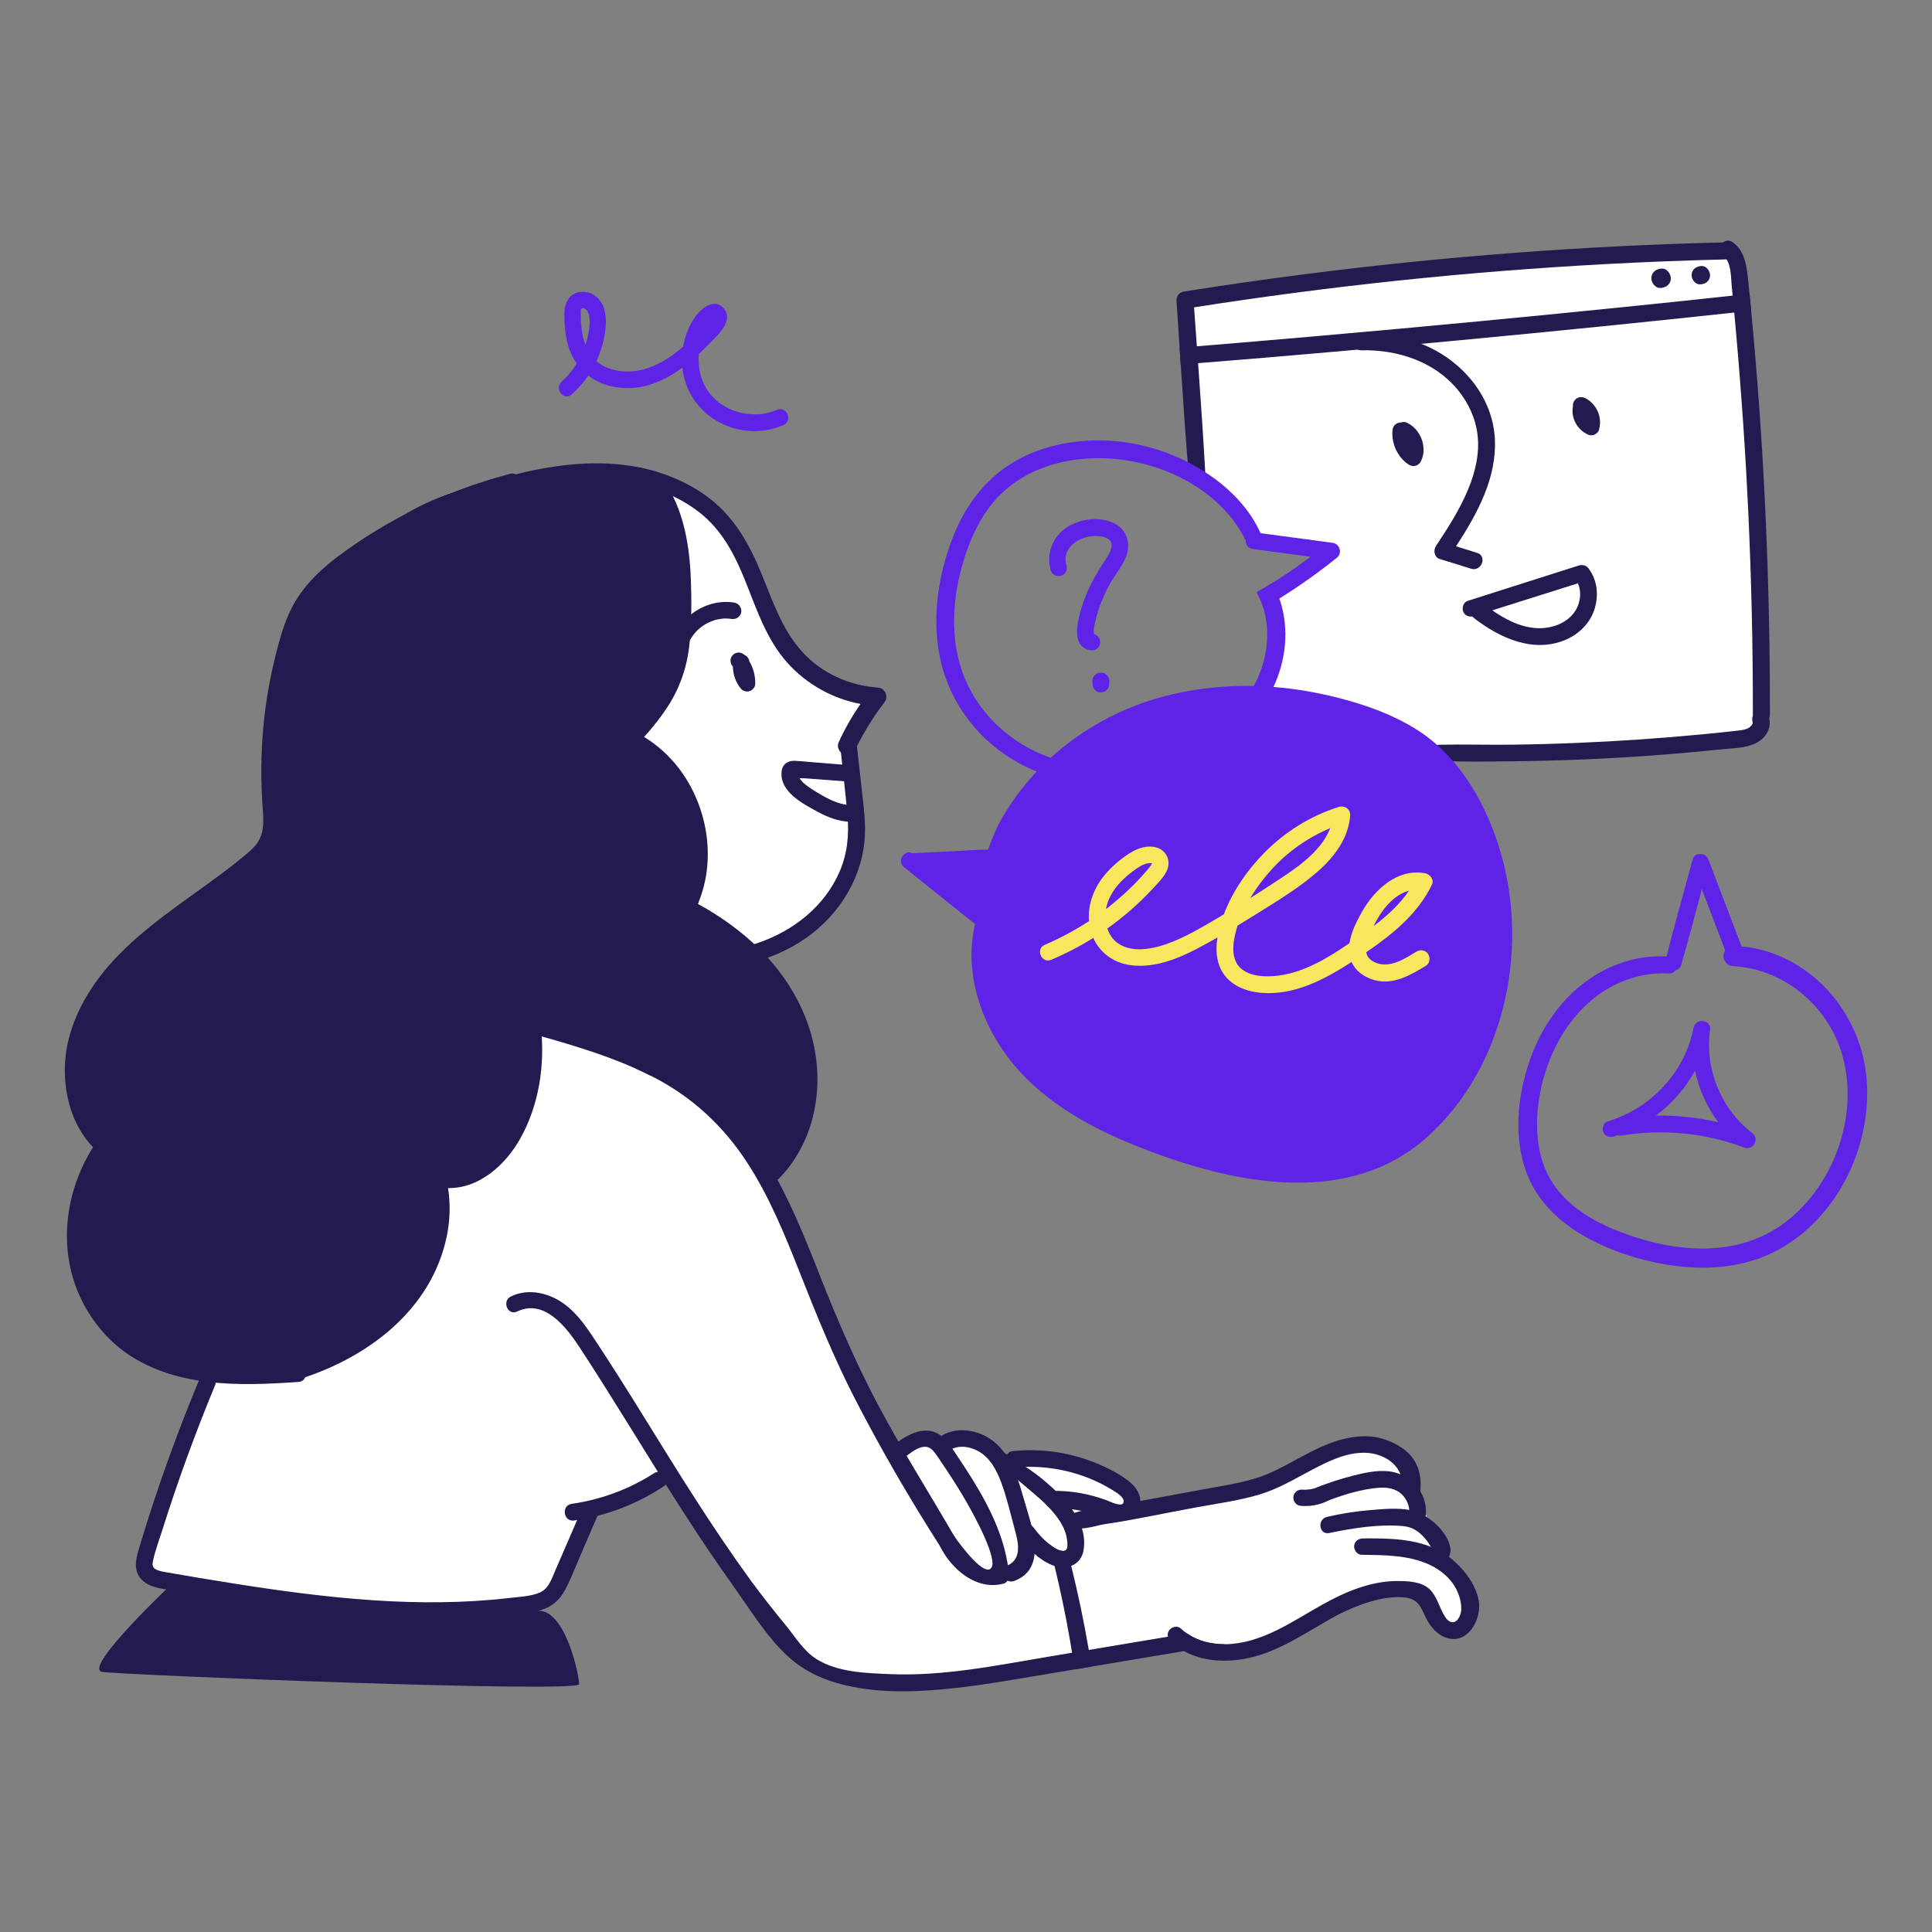 <svg xmlns="http://www.w3.org/2000/svg" id="Layer_1" data-name="Layer 1" viewBox="0 0 1000 1000"><rect x="0" y="0" width="1000" height="1000" fill="#808080" stroke="none"/><defs><style>      .cls-1 {        fill: #5e23e6;      }      .cls-1, .cls-2, .cls-3, .cls-4 {        stroke-width: 0px;      }      .cls-2 {        fill: #f8e65e;      }      .cls-3 {        fill: #fff;      }      .cls-4 {        fill: #221b4f;      }    </style></defs><path class="cls-3" d="M257.07,261.53s84.46-31.05,110.74,2.11c26.28,33.16,22.15,49.57,41.13,68.55,18.98,18.98,12.66,23.2,25.31,24.26,12.66,1.05,16.87,6.33,16.87,6.33l-12.66,20.04s20.04,46.4-5.27,78.04c-25.31,31.64-51.68,34.8-51.68,34.8l13.71,110.74s26.37,61.17,36.91,86.48c10.55,25.31,29.53,61.17,29.53,61.17,0,0,14.73-12.75,23.19-9.01,8.45,3.74,14.78.58,21.11,2.68,6.33,2.11,15.82,8.44,15.82,8.44,0,0,27.42-6.33,46.4,6.33,18.98,12.66,24.26,17.93,24.26,17.93,0,0,55.9-5.27,68.55-13.71,12.66-8.44,37.97-23.2,54.84-15.82,16.87,7.38,15.82,21.09,15.82,21.09l6.35,12.03,9.47,23.83s15.82,11.6,14.76,21.09c-1.05,9.49-9.98,27.46-17.93,10.55-7.95-16.91-15.82-20.04-27.42-15.82-11.6,4.22-44.29,25.31-65.39,29.53-21.09,4.22-26.37-1.05-33.75-2.11-7.38-1.05-11.67-1.41-11.67-1.41,0,0-99.07,21.44-135.98,22.5-36.91,1.05-44.29-2.11-69.61-33.75-25.31-31.64-56.12-75.07-56.12-75.07,0,0-13.64,3.86-24.03,11.79-10.39,7.93-18.98,8.44-18.98,8.44,0,0-1.05,33.75-14.76,41.13-13.71,7.38-72.77,15.82-123.39,10.55-50.62-5.27-87.53-11.6-87.53-25.31s78.04-236.24,78.04-236.24l103.35-312.17Z"></path><path class="cls-3" d="M653.34,277.95s-16.35-20.98-27.15-25.91c-10.8-4.94-7.38-8.44-7.38-8.44,0,0-11.36-88.46,0-88.59,11.36-.13,274.66-35.78,279.7-25.8,5.05,9.98,18.22,238.36,12.69,244.92-5.53,6.57-8.7,7.62-25.57,9.73-16.87,2.11-164.52,7.38-164.52,7.38l-66.5-27.53s6.38-10.44,6.38-28.36-4.22-29.53-4.22-29.53l29.53-20.04-32.97-7.83h0Z"></path><g><path class="cls-4" d="M454.56,355.89c-14.79-.93-29.24-7.43-39.28-18.45-10.5-11.53-15.39-26.48-21.2-40.64-5.98-14.59-13.48-28.25-26.03-38.21-12.13-9.63-27.2-15.35-42.44-17.58-20.6-3.02-41.69.07-61.68,5.24-2.21.57-3.94,2.36-3.59,4.8.3,2.11,2.56,4.12,4.8,3.59,31.87-7.58,68.56-10.95,96.28,10.11,12.48,9.48,19.18,22.91,24.83,37.17,5.65,14.25,10.81,29.43,21.22,41.06,9.9,11.07,23.39,18.66,37.93,21.37-4.36,6.32-8.23,13-11.35,19.99-1.03,2.31.38,5.17,2.65,6.07,2.53.99,4.94-.38,6.07-2.65,4.27-8.59,9.14-16.71,15.06-24.28,2.15-2.75.33-7.36-3.28-7.58Z"></path><path class="cls-4" d="M445.75,406.08c-.83-7.55-1.65-15.11-2.52-22.66-.63-5.49-9.03-4.25-8.47,1.22,1.24,12.29,2.76,24.57,3.86,36.88.92,10.24.08,20.02-4,29.53-7.74,18.02-23.86,30.67-42.11,36.95-11.12,3.83-23.05,5.35-34.78,5.16-2.41-.04-4.65,1.37-4.94,3.93-.25,2.21,1.51,4.9,3.93,4.94,22.62.36,46.05-4.9,64.08-19.21,16.85-13.37,27.46-33.42,26.93-55.09-.18-7.24-1.19-14.45-1.97-21.65Z"></path><path class="cls-4" d="M362.75,497.51c-7.49,17.03-15.01,34.11-22.52,51.16-1.19,2.69-2.38,5.39-3.55,8.08-2.59-1.34-5.22-2.57-7.87-3.74,1.19-2.67,2.38-5.36,3.57-8.04,7.45-16.87,14.92-33.73,22.4-50.6,2.23-5.03,10.19-1.92,7.97,3.13Z"></path><path class="cls-4" d="M330.98,241.95c-.98,1.48-1.17,3.65.1,4.99,1.59,1.65,3.03,3.38,4.32,5.2,9.46,12.92,12.38,29.24,13.25,45.15.54,9.89.44,19.91-.17,29.81-.67,10.77-2.75,21.23-8.31,30.62-6.03,10.14-14.4,18.14-22.1,26.95-3.21,3.67,2.59,9.48,6.2,6.07,7.89-7.49,15.51-15.97,21.42-25.13,6.35-9.83,9.96-20.54,11.17-32.17,1.15-11,1.13-22.29.73-33.35-.36-9.91-1.44-19.81-4.07-29.39-1.32-4.78-3.03-9.46-5.22-13.86-2.23-4.51-4.97-8.77-8.27-12.61l-9.06-2.28Z"></path><path class="cls-4" d="M393.18,491.32c-9.49-9.37-20.3-17.1-31.97-23.48,10.57-24.65,4.28-55.28-13.77-74.84-5.48-5.94-11.85-10.75-19.09-14.35-2.06-1.03-4.74.41-5.53,2.42-.9,2.31.35,4.49,2.42,5.53,22.12,11.12,34.54,37.42,32.08,61.61-.71,7-2.7,13.68-5.89,19.95-1.15,2.26.55,4.7,2.49,5.69,19.33,9.9,36.83,24.21,48.33,42.82,10.82,17.5,14.93,39.08,9.91,59.17-1.36,5.44-3.41,10.83-6.15,15.74-1.27,2.27-2.72,4.46-4.28,6.54-.9,1.21-1.85,2.38-2.85,3.51-.28.32-.61.75-.96,1.18-.65-.05-1.31.02-1.9.32-3.29,1.69-4.53,6.24-1.21,8.72,3.75,2.81,7.26-.59,9.69-3.2,4.22-4.53,7.67-9.65,10.5-15.16,5.47-10.65,8.09-22.85,8.09-34.8.01-25.8-11.75-49.43-29.92-67.37Z"></path><path class="cls-4" d="M324.92,433.55c-2.44-.96-4.62.39-5.75,2.51-3.76,7.05-12.86,8.89-20.08,7.51-8.46-1.61-16.82-7.21-22.38-13.67-5.86-6.81-8.31-14.8-4.74-23.35,3.01-7.2,8.97-13.92,16.77-15.87,7.7-1.93,16.41,2.03,18.77,9.82.67,2.21,3.63,3.1,5.6,2.27,2.34-.99,2.92-3.38,2.27-5.6-2.92-10.08-13.62-16.02-23.69-15.77-11,.28-20.49,7.98-25.74,17.23-3.06,5.39-5.02,11.29-4.74,17.55.25,5.66,2.54,11.03,5.69,15.68,6.41,9.46,17.31,17.1,28.37,19.94,12.33,3.17,26.04-.71,32.17-12.51,1.1-2.13-.45-4.94-2.51-5.75Z"></path><path class="cls-4" d="M318.93,412.84c-7.81-2.12-15.62-4.24-23.43-6.36-2.16-.59-4.76.07-5.57,2.44-.69,2.01.11,4.93,2.44,5.57,5.84,1.6,11.69,3.2,17.53,4.81l-.45.56c-1.47,1.85-3.06,3.65-4.39,5.6-1.26,1.85-1.11,4.66.87,6,2.09,1.42,4.37.9,6-.87,1.6-1.74,3-3.69,4.47-5.54,1.47-1.86,2.95-3.72,4.43-5.58,1.61-2.02.83-5.89-1.89-6.62Z"></path><path class="cls-4" d="M322.7,433.43c-.98-16.4-4.37-32.56-9.84-48.05-1.83-5.17-9.59-1.83-7.81,3.3,5.09,14.66,8.11,30.01,9.07,45.51.47,7.56.4,15.14-.16,22.7-.6,7.97-2.1,15.69-3.38,23.56-.76,4.68,6.95,6.77,8.23,2.04,4.23-15.71,4.86-32.89,3.89-49.05Z"></path><path class="cls-4" d="M387.86,342.32c-.2-1.5-1.28-2.88-2.69-3.42-.66-.59-1.42-1.01-2.36-1.12-1.01-.11-2.28.19-3.07.86-.85.72-1.53,1.72-1.61,2.86-.07,1.04.12,2.27.86,3.07.13.14.24.29.36.44.03,4.08,1.45,8.17,4.04,11.31,1.09,1.32,2.79,1.9,4.45,1.44.74-.2,1.32-.55,1.86-1.1.61-.63,1.18-1.54,1.21-2.45.13-4.16-.89-8.35-3.05-11.89Z"></path><path class="cls-4" d="M379.93,311.87c-12.21-1.88-24.35,4.83-30.12,15.53-1.05,1.95.42,4.79,2.39,5.46,2.39.82,4.33-.31,5.46-2.39-.43.8,0,.03.09-.13.16-.26.32-.52.5-.78.34-.51.7-1.01,1.08-1.49.34-.43.7-.85,1.07-1.26.43-.44.59-.6.76-.75.86-.79,1.77-1.52,2.73-2.18.45-.31.91-.61,1.38-.89.61-.33.89-.47,1.16-.6,1.05-.51,2.13-.95,3.24-1.32.22-.07.43-.14.65-.2.09-.02.26-.07.42-.11.54-.13,1.08-.24,1.62-.33.6-.1,1.21-.18,1.82-.24.31-.03.61-.05.92-.07.08,0,.31,0,.44,0,1.14.02,2.28.1,3.41.27,2.22.33,4.58-1.52,4.74-3.77.17-2.39-1.4-4.37-3.77-4.74Z"></path><path class="cls-4" d="M269.16,248.69c-.3-2.04-2.54-4.11-4.74-3.54-30.22,7.87-58.84,21.06-84.35,39.1-12.71,8.99-24.11,18.94-30.54,33.45-3.28,7.39-5.37,15.25-7.28,23.09-2.01,8.23-3.6,16.57-4.74,24.97-2.27,16.67-2.81,33.58-1.69,50.37.49,7.36,1.6,15.06-3.4,21.18-2.27,2.77-5.17,5.02-7.93,7.27-3.24,2.64-6.54,5.2-9.89,7.71-24.43,18.29-51.84,34.68-68.43,61.16-7.32,11.69-12.27,24.91-12.59,38.81-.31,13.19,2.97,26.6,10.93,37.29,1.12,1.51,2.36,2.9,3.65,4.25-14.78,23.43-18.38,53.42-6.08,78.77,5.9,12.16,14.98,22.74,26.49,29.89,11.64,7.23,24.92,11.05,38.45,12.73,15.75,1.95,31.73,1.19,47.51.09,5.69-.4,4.4-9.16-1.27-8.76-24.86,1.74-51.82,2.92-74.74-8.54-22.05-11.02-35.65-35.02-35.19-59.51.29-15.25,5.32-30.1,13.99-42.61,1.46-2.11.93-4.51-.89-6.18-18.98-17.39-16.71-47.43-4.94-68.06,14.77-25.89,40.81-42.09,64.22-59.24,6.38-4.68,12.79-9.43,18.7-14.71,5.59-5,9.61-10.75,10.43-18.39.84-7.86-.59-15.99-.81-23.87-.22-7.93,0-15.88.59-23.79,1.19-16.08,3.89-32.14,8.38-47.64,2.02-6.99,4.47-14.06,8.39-20.24,3.95-6.25,9.22-11.33,14.97-15.93,26.02-20.79,57.15-35.81,89.27-44.39,2.18-.58,3.89-2.32,3.54-4.74Z"></path><path class="cls-4" d="M441.04,416.81c-5.37-.12-10.22-2.16-14.9-4.78-1.98-1.11-4.24-2.47-6.26-3.79-.91-.6-1.81-1.22-2.67-1.9-.49-.38-.96-.79-1.43-1.2-.35-.34-.49-.49-.62-.64-.35-.39-.67-.79-.98-1.21-.12-.17-.23-.34-.34-.51,1.34-.04,2.75.06,4.16.17,6.29.47,12.59.94,18.88,1.42,2.29.17,4.44-1.4,4.71-3.75.25-2.23-1.45-4.53-3.75-4.71-5.87-.47-11.74-.94-17.62-1.42-2.93-.24-5.87-.56-8.81-.7-3.55-.17-6.43,1.73-6.84,5.45-1.18,10.58,10.96,16.74,18.66,20.94,5.18,2.82,10.86,5.04,16.82,5.17,2.32.05,4.48-1.33,4.76-3.79.24-2.15-1.45-4.7-3.78-4.76Z"></path><path class="cls-4" d="M486.65,800.44c-15.7-24.53-30.48-49.95-43.83-75.83-11-21.35-20-43.44-28.8-65.77-7.83-19.85-15.97-39.89-27.74-57.78-12.04-18.31-27.86-33-47.32-43.17-.75-.4-1.5-.79-2.28-1.15-2.59-1.34-5.22-2.57-7.87-3.74-17.74-7.93-36.61-13.23-55.27-18.49-2.21-.63-3.19-3.55-2.4-5.51.9-2.32,3.3-3.03,5.51-2.42,18.89,5.11,37.86,10.46,55.73,18.39,2.65,1.17,5.26,2.4,7.85,3.69,3.44,1.71,6.83,3.53,10.14,5.49,19.37,11.42,34.84,27.66,46.49,46.8,11.46,18.81,19.64,39.28,27.68,59.72,8.93,22.67,18.51,44.9,29.93,66.46,12.44,23.44,26.63,45.82,39.91,68.78,2.57,4.45-5.01,8.81-7.72,4.53Z"></path><path class="cls-4" d="M522.26,814.96c-1.63-18.01-9.7-34.37-19.1-49.52-2.41-3.88-4.91-7.69-7.46-11.48-2.23-3.32-4.3-6.87-7.22-9.65-7.54-7.2-16.89-3.02-24.1,2.3-4.39,3.24.79,9.86,5.18,6.68,2.66-1.93,6.13-4.67,9.63-4.42,3.06.21,4.86,3.29,6.42,5.56,4.35,6.38,8.63,12.83,12.58,19.46,6.97,11.7,18.44,33.48,14.81,37.78-3.63,4.3-15.22-10.98-19.45-17.06-2.76-3.97-9.07,1.46-6.91,5.85,5.72,11.65,18.8,23.11,32.99,19.17,1.91-.53,2.79-2.89,2.63-4.66Z"></path><path class="cls-4" d="M529.84,775.57c-3.73-13.52-9.06-29.1-23.78-33.94-7.18-2.36-15.39-1.82-21.2,3.4-4.02,3.61,1.06,10.26,5.18,6.68,4.6-4.01,11.1-3.4,16.23-.64,6.2,3.34,9.65,10.03,12.01,16.38,2.83,7.64,4.65,15.68,6.78,23.53,1.8,6.64,4.34,15.58-3.42,19.25-5.09,2.4-1.87,10.01,3.4,8.04,17.97-6.74,8.36-29.85,4.82-42.69Z"></path><path class="cls-4" d="M560.92,802.05c-.67,4.38-3.17,7.2-6.45,8.43-2.59,1-5.64,1.02-8.64.06-.46-.13-.9-.29-1.34-.48-6.49-2.67-12.79-8.47-16.47-14.4-2.84-4.57,3.34-9.71,6.76-5.24,2.38,3.09,4.76,5.97,7.85,8.39,2.42,1.92,5.36,4.2,8.1,3.94.77-.06,1.23-.52,1.48-1.17.58-1.42.21-3.74.04-4.9-.44-3.15-1.69-6.18-3.38-8.87-3.71-5.93-8.97-10.71-14.26-15.2-6.85-5.78-13.71-11.54-20.56-17.35-4.09-3.49-7.68-12.29,2.05-5.76,10.06,6.76,17.87,11.25,25.17,17.53,9.94,8.54,21.81,20.58,19.64,35Z"></path><path class="cls-4" d="M634.08,851.06c-7.05,1.19-14.13,2.36-21.21,3.55-9.98,1.67-19.97,3.34-29.97,5.01-5.99,1-11.98,2-17.97,3.01-2.9.5-5.82.98-8.73,1.46-6.47,1.09-12.96,2.17-19.43,3.26-13.98,2.34-27.97,4.78-42.08,6.34-17.55,1.94-36.07,2.9-53.5-.63-15.05-3.05-26.68-8.31-37.34-19.64-9.69-10.29-17.05-22.42-25.24-33.86-18.74-26.22-35.63-53.71-52.6-81.09-8.5-13.67-16.99-27.32-25.82-40.79-6.68-10.21-18.26-25.72-32.48-18.85-4.88,2.38-8.12-5.36-3.28-7.77,7.85-3.86,17.01-2.4,24.4,1.8,7.62,4.32,13.04,11.54,17.82,18.72,18.45,27.7,35.32,56.44,53.33,84.41,9.04,14.07,18.35,27.95,28.18,41.47,5.99,8.27,12.38,16.24,18.83,24.15,4.7,5.76,8.98,12.88,15.34,16.95,11.06,7.08,25.76,7.43,38.32,7.97,27.55,1.19,55-4.49,82.03-9.02,4.07-.69,8.14-1.36,12.21-2.05,2.88-.48,5.78-.96,8.66-1.44,13.65-2.28,27.3-4.57,40.97-6.87,3.3-.54,6.62-1.09,9.91-1.65,5.72,3.94,12.59,5.59,19.62,5.53Z"></path><path class="cls-4" d="M765.44,828.74c-1.77-10.82-11.77-21.48-20.26-26.01-11.97-6.38-26.34-6.58-39.57-6.44-2.29.02-4.42,1.26-4.7,3.74-.24,2.12,1.44,4.66,3.74,4.7,11.85.23,24.31.07,35.29,5.18,5.53,2.58,10.63,6.73,13.57,12.14,1.76,3.23,3.02,7.61,2.82,11.3-.19,3.46-3.1,8.61-6.93,5.25-.97-.85-1.62-2-2.25-3.13-2.33-4.17-3.56-9.3-7.04-12.74-4.15-4.09-10.96-4.35-16.48-4.39-14.03-.12-27.48,5.63-39.5,12.38-15.4,8.64-30.89,19.77-49.2,20.31-.29.02-.56.02-.86.02-7.03.06-13.9-1.59-19.62-5.53-1.15-.79-2.25-1.67-3.3-2.65-1.67-1.57-4.65-.83-5.93.86-.84,1.11-.98,2.32-.69,3.44.25.92.79,1.77,1.54,2.48,2.09,1.96,4.36,3.61,6.78,4.95,11.94,6.64,27.24,5.99,40.01,1.8,18.39-6.05,33.4-19.18,51.54-25.8,6.61-2.41,14.14-4.26,21.21-3.88,10.97.59,9.56,7.64,15.02,14.89,2.38,3.16,5.71,5.8,9.6,6.54,10.41,1.98,16.61-10.75,15.19-19.41Z"></path><path class="cls-4" d="M750.71,803.19c.08-.52.1-1,.06-1.4-.98-8.94-11.91-18.3-20.26-20.05-6.83-1.44-14.41-.68-21.31-.11-7.53.63-15.02,1.78-22.37,3.52-5.2,1.24-4.15,9.44,1.2,8.33,12.23-2.53,25.37-4.64,37.9-3.61,5.06.42,8.47,2.66,11.79,6.58,5.79,6.84,3.81,10.75,6.58,12.38,4.24,2.5,6-2.86,6.41-5.65Z"></path><path class="cls-4" d="M718.31,761.49c-6.08-.52-12.23.85-18.09,2.34-6.43,1.64-12.73,3.68-18.87,6.18-5.05,2.05-1.76,9.78,3.29,7.78,9.24-3.66,19.39-7.05,29.38-7.74,4.09-.28,8.35.43,11.44,3.31,2.67,2.48,4.09,6.06,4.06,9.68-.04,5.37,8.01,6.57,8.49.96,1-11.66-8.31-21.54-19.7-22.51Z"></path><path class="cls-4" d="M718.08,745.55c-10-4.03-21.36-1.86-31.04,2-10.1,4.04-19.2,10.12-29.09,14.59-10.57,4.78-22.02,6.34-33.35,8.42-11.46,2.1-22.91,4.22-34.37,6.35-.12-7.32-7.81-12.01-13.78-15.3-7.4-4.07-15.31-6.95-23.53-8.83-9.36-2.14-19.04-2.62-28.58-1.72-5.5.52-4.25,8.96,1.22,8.47,17.32-1.54,35.33,2.48,50.15,11.66,1.6.99,7.13,4.07,5.69,6.81-1.09,2.07-6.98-.85-8.32-1.35-9.07-3.41-18.9-5.25-28.6-4.92-4.93.17-4.85,8.59.13,8.7,5.19.12,10.21.6,15.15,1.58-1.25.33-2.49.69-3.72,1.1-2.09.7-3.16,3.57-2.24,5.51,2.4,5.07,13.42.98,17.52.37,16-2.37,31.56-5.79,47.44-8.7,10.98-2.01,22.22-3.5,32.94-6.67,9.77-2.89,18.53-8.17,27.48-12.89,8.6-4.53,18.26-9.29,28.25-8.74,8.73.48,17.75,5.92,18.36,15.38.35,5.55,8.88,10.15,9.39,4.65,1.58-17-8.62-23.08-17.12-26.51Z"></path><path class="cls-4" d="M689.11,771.43c-.95-2-3.4-3.25-5.54-2.25-1.05.49-2.14.91-3.25,1.25-1.49.37-3.02.59-4.55.66-.55,0-1.11-.01-1.66-.06-1.08-.09-2.2.19-3.06.86-.83.64-1.53,1.79-1.6,2.86-.16,2.23,1.36,4.45,3.71,4.66,4.63.42,9.53-.33,13.7-2.44,1.02-.52,1.86-1.26,2.29-2.35.37-.95.4-2.25-.04-3.18Z"></path><path class="cls-4" d="M564.93,862.62c-2.9.5-5.82.98-8.73,1.46-.42-2.86-.84-5.72-1.29-8.6-.38-2.36-.77-4.74-1.19-7.1-2.21-12.69-4.86-25.32-7.89-37.84-.9-3.74-1.84-7.45-2.8-11.17,2.02,1.36,4.97,3.63,7.7,3.38.77-.06,1.23-.52,1.48-1.17.77,2.94,1.52,5.91,2.25,8.89,3.53,14.36,6.62,28.91,9.1,43.56.48,2.86.94,5.72,1.36,8.58Z"></path><path class="cls-4" d="M279.91,531.06c-1.32-11.27-4.58-22.35-9.62-32.52-2.52-5.09-10.69-1.67-8.16,3.45,7.9,15.94,11.04,33.88,9.09,51.56-1.8,16.3-7.62,33.86-20.33,44.93-6.19,5.39-14.44,9.45-22.82,7.36-2.81-.7-6.82,1.12-5.93,4.7,4.13,16.54.94,33.82-7.12,48.69-8,14.73-20.99,26.38-35.37,34.71-8.47,4.9-17.53,8.74-26.82,11.78-2.16.71-3.07,3.54-2.24,5.51.95,2.25,3.34,2.94,5.51,2.24,35.06-11.26,67.47-36.03,75.19-73.78,1.66-8.12,1.9-16.55.63-24.75,15.91.32,29.51-11.75,37.25-25.41,9.87-17.43,13.06-38.73,10.74-58.48Z"></path><path class="cls-4" d="M344.38,763.34c-1.51-1.94-4.01-1.99-5.94-.75-12.86,8.25-27.39,13.64-42.52,15.79-5.57.79-4.32,9.44,1.25,8.63,16.61-2.41,32.47-8.46,46.46-17.73,1.9-1.26,2.08-4.23.75-5.94Z"></path><path class="cls-4" d="M301.73,779.84l-14.39,33.21c-1.8,4.14-3.35,9.2-7.81,11.18-4.72,2.09-10.51,2.26-15.57,2.85-23.53,2.75-47.27,2.79-70.88,1.21-24.14-1.61-48.14-4.87-72.03-8.66-11.78-1.87-23.55-3.79-35.29-5.88-1.73-.31-3.62-.63-5.18-1.5-1.82-1.02-1.78-2.53-1.37-4.45,1.19-5.48,3.25-10.9,4.93-16.24,7.98-25.28,17.11-50.19,27.23-74.69,2.12-5.14-5.9-8.29-8.05-3.15-9.72,23.23-18.43,46.86-26.12,70.84-1.89,5.87-3.72,11.76-5.47,17.68-1.65,5.56-2.69,11.44,2.05,15.82,3.77,3.48,9.16,4.11,14,4.93,6.38,1.09,12.76,2.18,19.14,3.23,50.19,8.33,101.29,15.2,152.22,10.24,6.53-.64,13.35-1.09,19.71-2.75,6.44-1.68,10.84-5.32,13.89-11.22,3.21-6.22,5.7-12.89,8.49-19.31,2.91-6.7,5.81-13.41,8.72-20.11,2.26-5.22-5.97-8.45-8.23-3.22Z"></path><path class="cls-1" d="M691.91,288.72c-6.07,4.88-12.32,9.54-18.74,13.92-3.15,2.17-6.37,4.26-9.6,6.28-.46.29-.92.58-1.4.88-2.67,1.69-5.41,3.47-8.24,4.84-.86-2.8-1.98-5.49-3.44-8.04,2.57-1.65,5.28-3.11,7.85-4.72.17-.1.31-.19.48-.29,3.15-1.96,6.24-3.99,9.31-6.07,3.46-2.36,6.87-4.8,10.21-7.33-9.96-1.34-19.91-2.69-29.87-4.03-2.59-.35-3.74-2.4-3.69-4.42.06-2.32,1.73-4.57,4.68-4.17,1,.13,2.02.27,3.03.4,12.42,1.67,24.84,3.32,37.26,4.99,3.8.5,5.16,5.36,2.19,7.76Z"></path><path class="cls-4" d="M894.76,134.24c-.35,0-.73.02-1.09.02-20.41.5-40.79,1.27-61.16,2.36-36.51,1.94-72.97,4.82-109.31,8.66-35.17,3.72-70.22,8.33-105.16,13.8.48,6.72.96,13.44,1.46,20.16.19,2.92.42,5.82.63,8.72,1.38,19.29,2.73,38.6,3.78,57.9.29,5.47-8.06,6.8-8.52,1.23-1.65-19.45-2.96-38.95-4.26-58.42-.19-2.9-.38-5.8-.56-8.68-.52-8.02-1.06-16.03-1.61-24.05-.17-2.42,1.25-4.63,3.76-5.03,20.5-3.26,41.06-6.2,61.66-8.85,36.26-4.68,72.64-8.39,109.08-11.15,36.09-2.76,72.24-4.55,108.44-5.43.52-.02,1.06-.02,1.59-.04,2.42-.06,4.65,1.15,5.03,3.76.31,2.17-1.36,4.97-3.76,5.03Z"></path><path class="cls-1" d="M644.76,279.75c-1.4-2.86-2.99-5.61-4.82-8.22-17.16-24.46-49.95-36.59-79.11-34.04-13.92,1.21-27.61,5.74-38.59,14.53-13.11,10.46-20.31,26.2-24.59,42.06-4.57,16.84-5.55,35.57-.04,52.31,4.84,14.67,14.47,27.07,27.01,35.96,6.03,4.28,12.5,7.54,19.25,9.87,4.45,1.54,9,2.67,13.63,3.42-3.01,2.38-5.93,4.93-8.75,7.62-4.13-1-8.2-2.32-12.15-3.9-9.29-3.74-17.99-9.1-25.65-16.16-13.34-12.29-22.1-28.28-25.07-46.21-3.15-19.2-.04-39.35,6.76-57.46,6.32-16.89,16.91-31.56,32.65-40.7,13.8-8.02,29.93-11.25,45.78-10.83,16.3.42,32.44,4.88,46.69,12.77,14.57,8.06,27.8,19.83,34.71,35.21.31.65.61,1.32.88,1.98,2.09,5.07-5.51,8.27-7.83,3.3-.23-.5-.48-1-.75-1.5Z"></path><path class="cls-1" d="M659.12,355.58c-1.32,2.8-2.82,5.53-4.51,8.14-.63.98-1.3,1.94-1.98,2.9-3.94-.17-7.91-.21-11.86-.08,3.13-3.53,5.89-7.37,8.12-11.46.84-1.44,1.57-2.92,2.25-4.45,4.91-10.94,6.35-24.28,2.78-35.98-.86-2.8-1.98-5.49-3.44-8.04,2.57-1.65,5.28-3.11,7.85-4.72,1.46,2.53,2.82,5.18,3.84,7.91.21.58.42,1.19.61,1.78,4.55,14.61,2.74,30.33-3.65,44Z"></path><path class="cls-1" d="M902.22,491.88c-6.03-15.76-12.05-31.52-18.08-47.28-1.26-3.28-7-3.6-7.99.11-4.66,17.29-9.61,34.53-13.94,51.9-.55,2.22.08,4.58,2.4,5.49,1.99.78,4.85-.19,5.49-2.4,3.81-13.08,7.27-26.28,10.77-39.46,4.45,11.67,8.9,23.35,13.35,35.02,2,5.23,9.98,1.83,7.99-3.38Z"></path><path class="cls-1" d="M966.2,559.03c-2.45-32.24-25.4-61.23-57.51-68.11-3.59-.77-7.22-1.11-10.88-1.12-2.78,0-5.37,1.56-5.71,4.55-.3,2.63,1.75,5.58,4.55,5.71,27.65,1.29,51.12,21.92,57.6,48.61,7.12,29.36-4.58,62.71-27.68,82-12.02,10.04-26.69,14.96-42.27,15.52-15.82.57-31.93-3.19-46.6-8.92-13.26-5.18-26.03-12.79-34.02-24.91-8.45-12.83-9.34-29.28-6.98-44.04,4.77-29.79,24.27-58.79,55.77-63.89,3.68-.59,7.36-.8,11.08-.59,5.53.3,6.59-8.1.98-8.62-17.09-1.58-34.11,4.64-47.2,15.56-13.16,10.98-22.24,26.43-27.05,42.76-4.88,16.55-6.32,34.51-.98,51.13,5.21,16.22,17.59,27.97,32.21,36,14.86,8.15,32.13,13.17,48.96,14.93,17.95,1.87,36.39-.68,52.11-9.92,29.36-17.26,46.17-53.1,43.62-86.65Z"></path><path class="cls-4" d="M916.11,370.21c0,2.42-2.73,4.18-4.91,3.92-2.59-.29-3.92-2.53-3.92-4.93.02-17.93-.17-35.88-.61-53.81-.75-31.79-2.19-63.56-4.34-95.28-1.09-16.05-2.34-32.06-3.76-48.09-.29-3.42-.61-6.85-.92-10.25-.27-2.92-.56-5.84-.83-8.77-.15-1.57-.31-3.15-.46-4.72-.42-4.11-.23-10.17-2.69-14.03-.5-.81-1.11-1.52-1.88-2.11-2.59-1.98-1.86-5.11.1-6.66,1.29-1.04,3.17-1.36,4.95-.1,6.2,4.36,7.2,12.08,7.93,19.06.27,2.55.52,5.09.77,7.62.29,2.92.58,5.84.86,8.77.38,3.84.73,7.66,1.06,11.48,5.95,65.79,8.73,131.85,8.64,197.9Z"></path><path class="cls-4" d="M915.43,370.6c-.73-2.22-3.78-3.14-5.86-2.29-2.45,1-3.04,3.4-2.38,5.65.23.78-1.16,2.27-2.07,2.8-1.82,1.04-4.15,1.23-6.2,1.47-5.5.67-11.03,1.19-16.55,1.73-10.98,1.07-21.98,1.98-32.99,2.74-22.16,1.53-44.37,2.46-66.59,2.74-12.63.16-25.29-.25-37.92.03-4.89.11-4.72,7.95.13,8.25,12.2.75,24.56.45,36.77.33,12.12-.12,24.25-.41,36.36-.91,24.33-.99,48.63-2.78,72.85-5.3,5.79-.6,12.65-.53,17.91-3.21,5.44-2.77,8.43-8.23,6.54-14.03Z"></path><path class="cls-4" d="M906.4,160.83c-2.9.33-5.82.65-8.75.94-47.03,5.07-94.1,9.81-141.21,14.26-45.42,4.28-90.84,8.33-136.32,11.94-2.98.25-5.99.48-9,.71-.19-2.9-.38-5.8-.56-8.68,2.98-.25,5.97-.5,8.93-.75,21.29-1.75,42.56-3.57,63.85-5.43,54.62-4.78,109.21-9.98,163.77-15.57,16.57-1.69,33.13-3.44,49.7-5.24,2.9-.29,5.8-.61,8.73-.94.29,2.92.58,5.84.86,8.77Z"></path><path class="cls-4" d="M728.06,218.71c-.87-.4-1.88-.37-2.8-.07-2.2-.04-4.2,1.46-4.46,3.74-.79,6.9,2.44,14.17,8.25,18.04,2.4,1.6,5.29.73,6.51-1.85,3.41-7.23-.31-16.59-7.49-19.85Z"></path><path class="cls-4" d="M828.12,217.24c-.13-1.5-.57-3.05-1.2-4.41-.63-1.35-1.44-2.69-2.48-3.76-1.28-1.32-2.76-2.63-4.53-3.25-2-.7-4.17.04-5.21,1.9-.44.78-.69,1.74-.52,2.64-.09.32-.16.62-.19.93-.6,5.8,2.79,11.42,8.11,13.73.91.4,2.29.39,3.19-.04.97-.46,2-1.28,2.3-2.36.5-1.83.7-3.48.54-5.38Z"></path><path class="cls-4" d="M764.58,286.19c-3.63-1.18-7.28-2.29-10.92-3.42,10.95-16.9,21.32-35.54,20.04-56.21-1.29-20.81-15.88-38.46-34.35-47.02-11.15-5.17-23.48-7.03-35.69-6.56-2.28.09-3.87,2.69-3.57,4.77.36,2.48,2.49,3.62,4.77,3.57,18.46-.43,37.67,5.82,49.65,20.42,5.51,6.72,9.24,14.73,10.27,23.39,1.14,9.64-1.18,19.25-4.86,28.12-4.32,10.43-10.44,19.95-16.66,29.32-1.46,2.2-.98,5.87,1.92,6.75,5.41,1.64,10.81,3.31,16.2,5.04,5.35,1.72,8.61-6.44,3.2-8.19Z"></path><path class="cls-4" d="M822.13,294.1c-1.27-1.64-3.27-1.93-5.13-1.34-19.12,6.07-38.23,12.17-57.35,18.26-2.2.7-3.11,3.6-2.27,5.59.85,2.01,2.81,2.77,4.77,2.46.25.34.54.67.93.97,13.19,10.17,30.48,18.1,47.03,11.22,7.08-2.94,13.01-8.72,15.27-16.16,2.18-7.18,1.4-14.96-3.25-21ZM816.67,313.62c-2.12,5.3-6.82,8.77-12.18,10.41-11.43,3.49-22.72-1.58-32.07-8.13,14.77-4.65,29.53-9.3,44.3-13.97,1.64,3.66,1.47,7.91-.04,11.69Z"></path><path class="cls-1" d="M739.11,588.17c-42.58,38.51-105.22,23.59-152.98,4.15-24.44-9.96-48.55-23.88-64.62-45.34-14.67-19.54-22.42-44.69-16.82-68.78-.23-.13-.46-.27-.69-.46-12.04-9.6-24.07-19.22-36.07-28.87-4.01-3.19.25-9.39,4.34-7.22,6.6-.33,13.19-.67,19.81-1,6.43-.33,12.88-.81,19.33-.88,1.88-5.11,3.82-10.08,6.47-14.9,5.16-9.33,11.46-17.87,18.72-25.53,2.32-2.48,4.74-4.86,7.26-7.14,7.83-7.12,16.49-13.3,25.8-18.53,24.07-13.55,51.74-19.14,79.23-18.6.52.02,1.02.02,1.54.04,2.9.08,5.8.23,8.68.46,11.77.92,23.44,2.99,34.88,5.97,13.63,3.55,27.11,8.47,39.1,15.97,23.07,14.44,37.22,40.35,44.29,66,13.76,49.89.84,109.29-38.28,144.65Z"></path><path class="cls-2" d="M741.15,457.95c1.32-2.71-1.02-5.52-3.6-5.97-14.45-2.55-26.18,8.58-32.75,20.25-2.63,4.67-5.48,10.34-6.32,15.98-11.18,7.61-23.31,15.06-36.8,16.77-6.31.8-15.09.65-19.92-4.23-4.36-4.41-3.75-11.64-2.45-17.16.36-1.51.79-3.01,1.27-4.5,3.47-2.11,6.93-4.23,10.36-6.38,10.64-6.67,21.7-13.32,31.15-21.65,8.57-7.55,15.84-17.09,16.76-28.84.27-3.47-2.9-5.49-6.03-4.51-14.41,4.55-27.61,12.76-38.22,23.5-8.9,9-16.6,20.02-21.13,32.03-.9.53-1.78,1.09-2.67,1.62-8.76,5.15-17.67,10.53-27.31,13.88-7.74,2.68-18.15,4.5-25.25-.79-2.48-1.85-4.11-4.47-5.07-7.37,8.82-6.27,16.98-13.46,24.31-21.48,3.4-3.72,8.27-8.32,7.2-13.9-.94-4.88-5.34-7.18-9.99-7.02-4.62.16-8.53,2.35-12.22,4.96-4.29,3.03-8.29,6.63-11.51,10.79-5.05,6.5-7.98,14.66-7.29,22.82-7.25,4.75-14.9,8.89-22.87,12.28-5,2.13-1.72,9.87,3.28,7.77,7.58-3.19,14.87-6.99,21.8-11.34,3.68,8.21,11.31,13.42,20.66,14.28,11.43,1.05,22.7-3.31,32.65-8.48,3.7-1.92,7.34-3.95,10.97-6.02-.93,5.85-.72,11.97,2.17,17.21,4.17,7.54,12.36,10.75,20.59,11.44,17.05,1.42,32.74-6.95,46.66-15.96,2.4,5.32,7.78,8.71,13.62,9.78,9.11,1.67,17.6-3.4,25.03-7.97,2.03-1.25,2.14-4.46.78-6.2-1.6-2.06-4.16-2.04-6.2-.78-5.73,3.53-12.91,8.12-19.91,5.84-2.41-.79-4.83-2.37-5.56-4.93-.08-.26-.11-.53-.15-.8,13.59-9.29,26.63-19.83,33.97-34.92ZM572.88,468.59c2.27-8.18,8.73-14.43,15.53-19.11,2.28-1.57,5.06-3.07,7.72-2.67.08.29.02.46-.31.94-1.35,1.99-3.02,3.78-4.63,5.57-5.68,6.3-11.98,12.03-18.7,17.19.11-.65.23-1.3.4-1.92ZM658.65,449.53c8.3-9.03,18.57-16.11,29.84-20.89-4.98,13.21-19.63,22.04-30.78,29.41-3.49,2.31-7.01,4.55-10.54,6.78,3.31-5.54,7.26-10.72,11.48-15.31ZM710.94,479.38c3.81-7.85,10.06-16.16,18.36-18.36-4.87,7.16-11.41,13.08-18.36,18.36Z"></path><path class="cls-1" d="M574.94,270.06c-7.35-2.56-16.09-1.36-22.61,2.78-7.6,4.83-11.1,14.2-8.32,22.75.72,2.21,3.62,3.13,5.63,2.29,2.32-.98,2.98-3.41,2.29-5.63-2.51-8.06,5.77-13.93,12.74-14.67,2.96-.32,7.82-.29,9.9,2.3,2.33,2.91-.81,7.38-2.44,9.87-5.22,7.98-9.78,16.02-12.47,25.24-1.81,6.22-5.33,19.01,3.88,21.42,2.26.59,4.69-.09,5.62-2.46.82-2.09-.22-4.89-2.46-5.62-.6-.2-.41-.16-.52-1.18-.17-1.61.23-3.23.56-4.79.85-3.91,2.1-7.75,3.6-11.46,1.55-3.85,3.39-7.57,5.59-11.09,2.24-3.59,4.87-6.95,6.58-10.85,3.37-7.67.6-16.03-7.59-18.89Z"></path><path class="cls-1" d="M573.87,350.83c-.19-.33-.38-.66-.58-.99-.5-.64-1.12-1.1-1.87-1.4-.54-.23-1.1-.32-1.67-.27-.57-.04-1.12.06-1.65.31-.56.21-1.03.54-1.4,1-.46.39-.79.87-.99,1.45-.28.72-.36,1.47-.26,2.23.03.52.07,1.04.1,1.57.06.57.25,1.08.58,1.54.25.52.62.95,1.1,1.29.34.19.67.37,1.01.56.53.23,1.07.32,1.63.26.37.04.73-.01,1.08-.16.55-.1,1.05-.34,1.49-.71.27-.28.54-.55.81-.82.46-.62.74-1.32.83-2.09.04-.52.07-1.05.11-1.57.08-.76-.02-1.5-.32-2.21Z"></path><path class="cls-1" d="M907.01,586.48c-16.19-12.36-24.69-33.22-21.9-53.38.77-5.56-7.55-6.38-8.58-.97-4.36,22.88-22.23,41.73-44.41,48.3-2.18.65-3.06,3.59-2.24,5.52.98,2.31,3.33,2.87,5.52,2.24.62-.18,1.23-.41,1.85-.6.61.2,1.3.28,2.08.15,21.34-3.51,43.25-1.38,63.49,6.25,4.57,1.72,8.1-4.52,4.18-7.51ZM857.1,577.43c8.3-6.16,15.22-14.15,20.25-23.2,2.02,9.62,6.15,18.77,12.06,26.64-10.59-2.47-21.45-3.62-32.32-3.44Z"></path><path class="cls-1" d="M402.18,212.11c-12.76,5.59-29.4,1.05-36.67-11.13-3.19-5.34-4.32-11.65-3.78-17.79,3.41-3.13,6.64-6.43,9.69-9.68,3.29-3.49,7.17-9.2,3.28-13.78-4.8-5.66-11.5-.39-14.69,4.03-3.33,4.63-5.47,10.06-6.43,15.69-8.1,7.03-17.52,12.56-28.16,12.83-5.88.14-12.21-1.43-16.72-5.35,1.67-3.58,2.97-7.35,3.82-11.28,1.09-5.02,1.7-10.65.23-15.64-1.56-5.28-6.02-9.21-11.71-8.95-6.41.3-8.93,5.8-8.93,11.53,0,5.69.48,11.28,2.11,16.75.97,3.26,2.47,6.2,4.33,8.82-2.17,3.48-4.79,6.67-7.81,9.38-4,3.6,1.11,10.25,5.15,6.64,3.29-2.94,6.16-6.24,8.59-9.81,3.27,2.52,7.09,4.4,11.36,5.44,14.15,3.43,26.57-1.59,37.4-9.56.08.78.15,1.57.28,2.35,1.97,11.64,9.21,21.16,19.68,26.47,9.94,5.04,22.12,5.48,32.3.92,5.01-2.24,1.72-10.06-3.32-7.86ZM300.63,162.71c.01-1.29-.4-3.36,1-3.18,1.47.19,2.23.97,2.79,2.33,1.52,3.71.53,8.65-.25,12.42-.3,1.44-.7,2.85-1.15,4.25-1.93-4.98-2.45-10.64-2.39-15.83Z"></path><path class="cls-4" d="M325.61,383.43s28.47-29,27.42-58.53c-1.05-29.53,1.05-50.09-3.16-59.06-4.22-8.96-11.6-18.98-13.18-18.98s-74.35-11.07-125.5,18.46c-51.15,29.53-70.13,73.82-71.71,130.25-1.58,56.42-1.05,43.24-12.66,52.2-11.6,8.96-90.7,50.09-88.59,95.44,2.11,45.35,14.77,50.62,14.77,50.62,0,0-32.69,43.77-1.58,85.95,31.11,42.19,91.23,37.97,117.06,25.84,25.84-12.13,53.79-41.66,56.95-56.95,3.16-15.29,2.64-37.44,2.64-37.44,0,0,35.33,1.05,46.93-50.62,4.43-19.72,4.93-29.55,4.93-29.55,0,0,62.57,16.89,81.55,34.29,18.98,17.4,37.44,46.93,37.44,46.93,0,0,33.22-42.71,16.35-79.1-16.87-36.39-55.37-60.64-55.37-60.64,0,0,12.13-35.33-2.64-56.95-14.76-21.62-31.64-32.17-31.64-32.17Z"></path><path class="cls-4" d="M90.95,817.93s-49.04,45.88-37.97,47.46c11.07,1.58,246.78,11.07,246.78,6.33s-7.03-38.06-20.92-38.01c-13.89.05-75.58.05-116.71-3.12-41.13-3.16-71.19-12.66-71.19-12.66Z"></path><path class="cls-4" d="M860.35,139.02c-2.72,0-5.24,1.52-5.58,4.44-.28,2.47,1.7,5.58,4.44,5.58s5.25-1.52,5.58-4.44c.28-2.47-1.7-5.58-4.44-5.58Z"></path><path class="cls-4" d="M880.89,137.69c-2.58,0-4.97,1.44-5.29,4.21-.26,2.34,1.61,5.29,4.21,5.29s4.97-1.44,5.29-4.21c.26-2.34-1.61-5.29-4.21-5.29Z"></path></g></svg>
